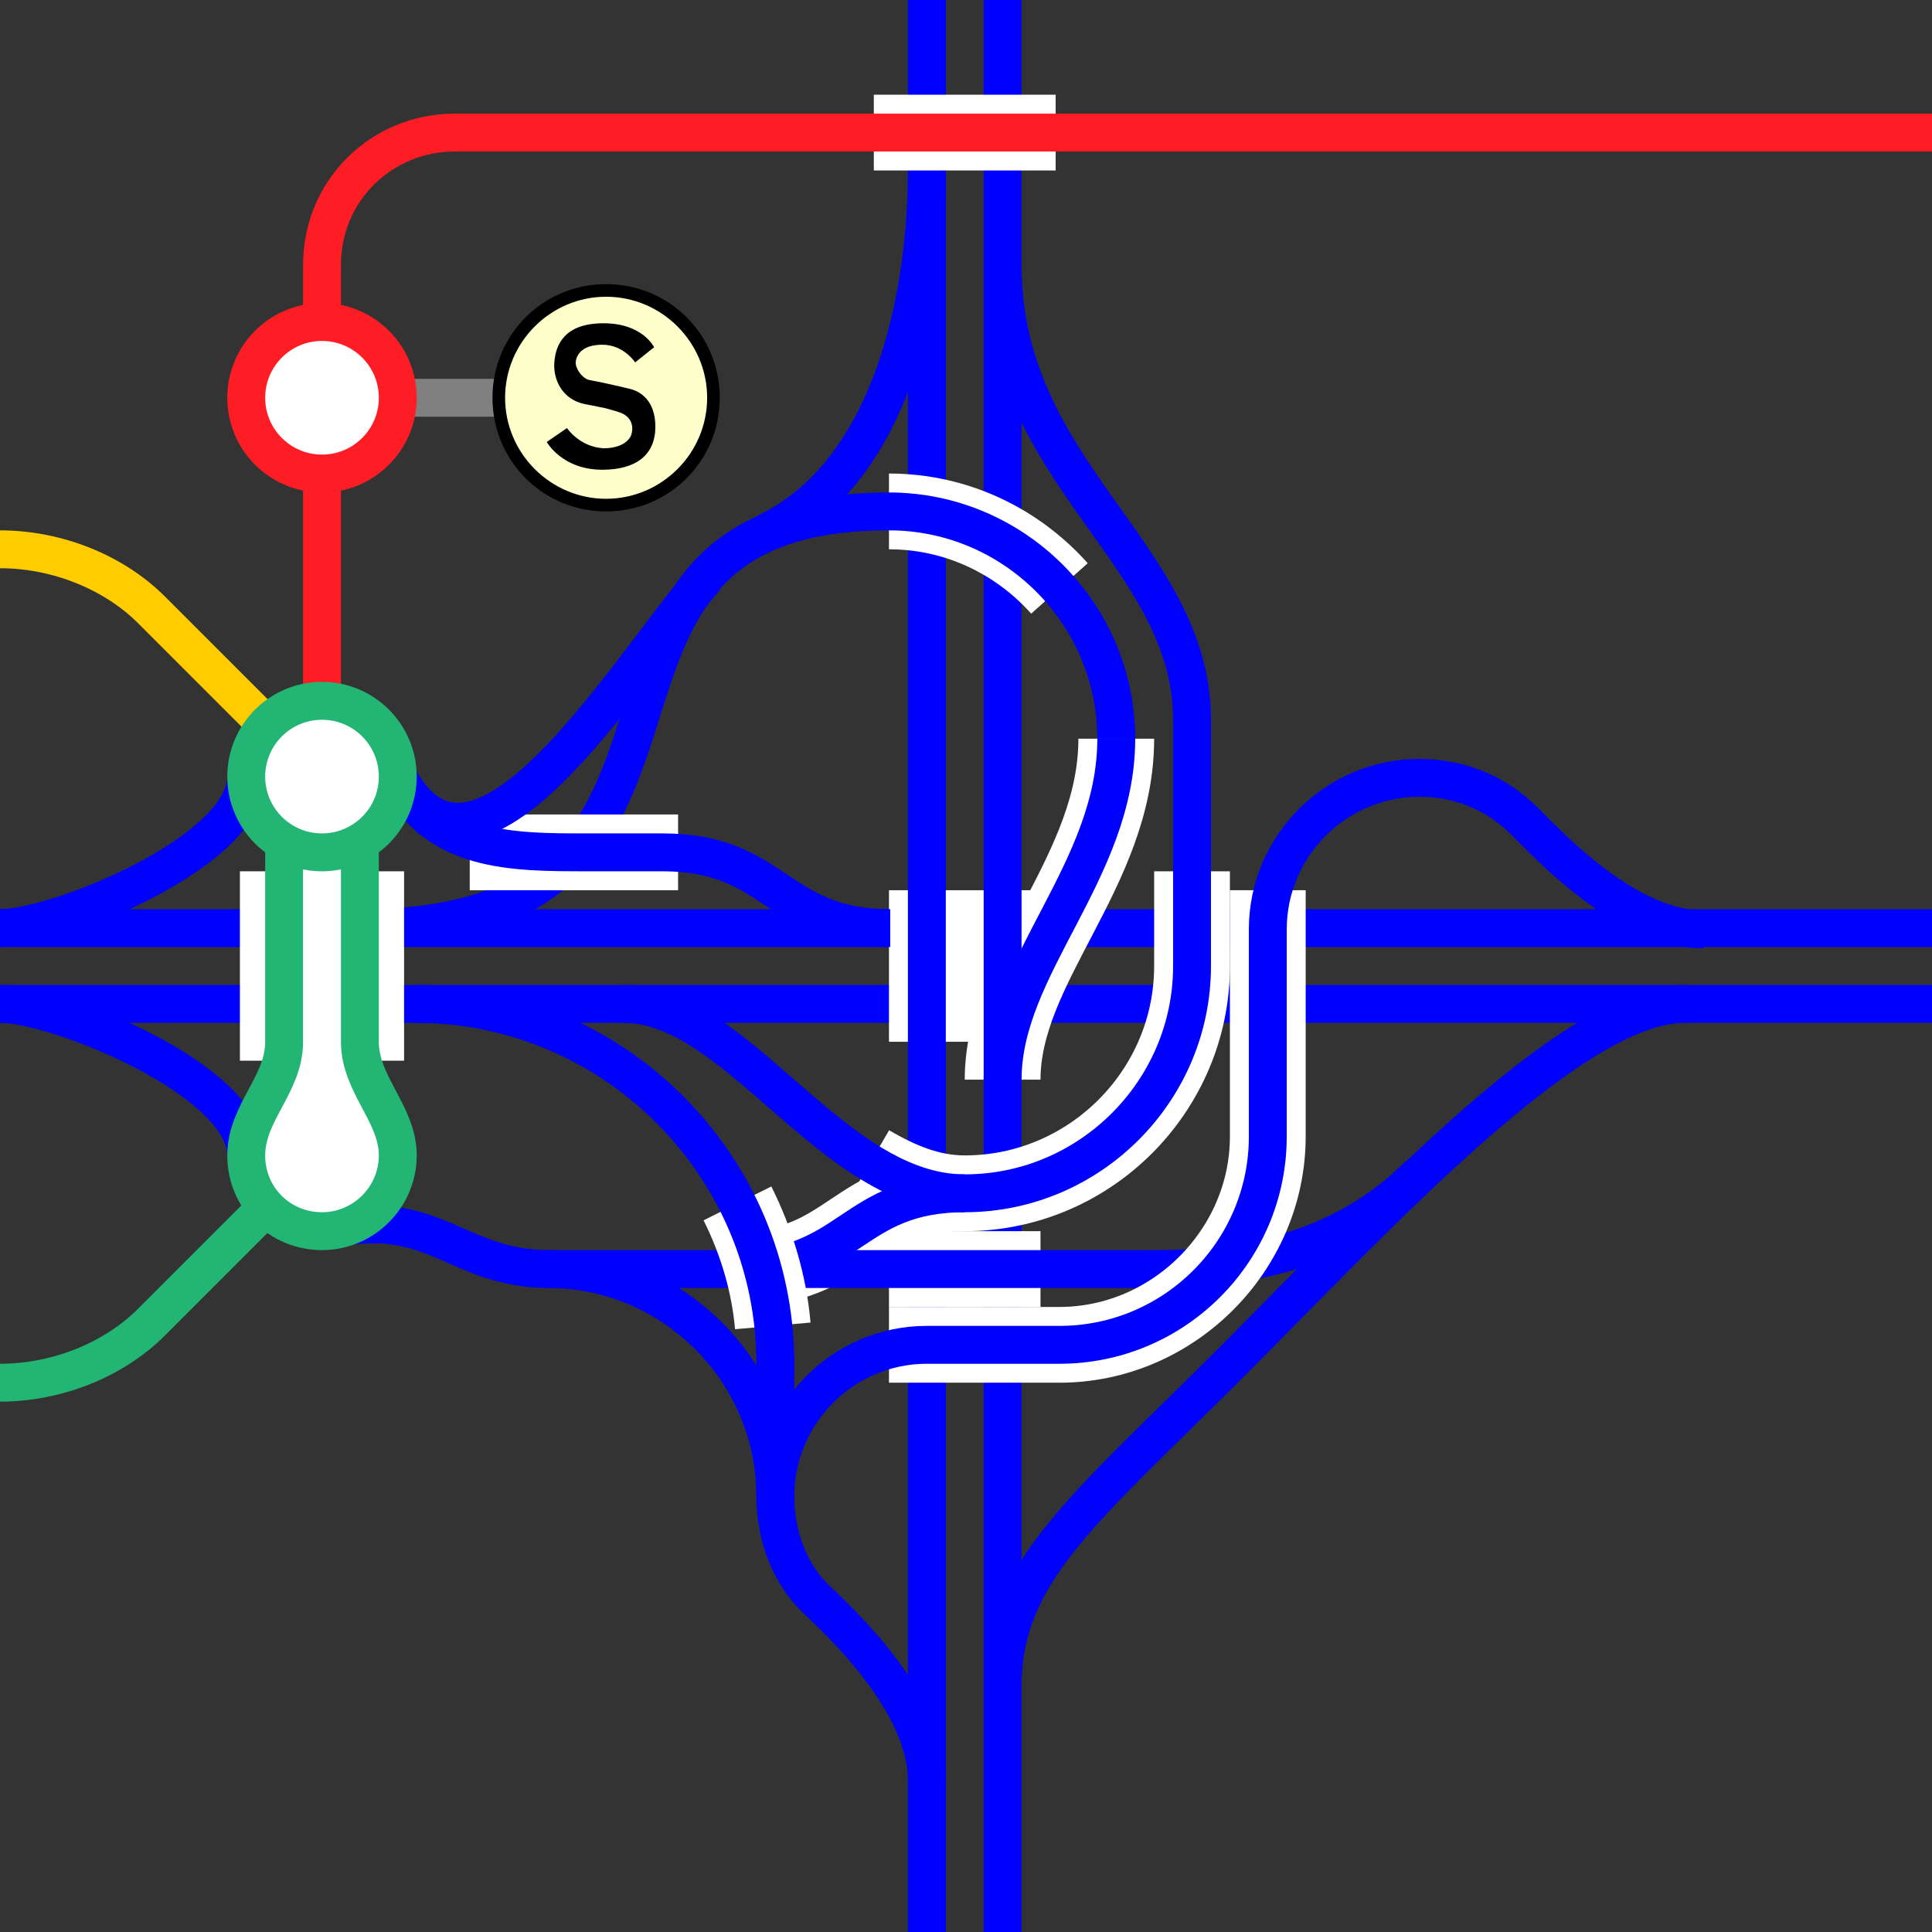 <?xml version="1.0" encoding="utf-8"?>
<!-- Generator: Adobe Illustrator 26.4.0, SVG Export Plug-In . SVG Version: 6.00 Build 0)  -->
<svg version="1.1" id="Layer_1" xmlns="http://www.w3.org/2000/svg" xmlns:xlink="http://www.w3.org/1999/xlink" x="0px" y="0px"
	 viewBox="0 0 153 153" style="enable-background:new 0 0 153 153;" xml:space="preserve">
<rect x="0" y="0" width="153" height="153" fill="#333333" stroke="none"/>
<style type="text/css">
	.st0{fill:none;stroke:#0000FF;stroke-width:3;stroke-miterlimit:10;}
	.st1{fill:none;}
	.st2{fill:none;stroke:#FFFFFF;stroke-width:6;stroke-miterlimit:10;}
	.st3{fill:none;stroke:#FFFFFF;stroke-width:12;stroke-miterlimit:10;}
	.st4{fill:none;stroke:#22B573;stroke-width:3;stroke-miterlimit:10;}
	.st5{fill:none;stroke:#808080;stroke-width:3;stroke-miterlimit:10;}
	.st6{fill:none;stroke:#FF1D25;stroke-width:3;stroke-miterlimit:10;}
	.st7{fill:none;stroke:#FFCC00;stroke-width:3;stroke-miterlimit:10;}
	.st8{fill:#FFFFCC;}
	.st9{fill:#FFFFFF;stroke:#FF1D25;stroke-width:3;stroke-miterlimit:10;}
	.st10{fill:none;stroke:#FFFFFF;stroke-width:13;stroke-miterlimit:10;}
	.st11{fill:#FFFFFF;stroke:#22B573;stroke-width:3;stroke-miterlimit:10;}
</style>
<g>
	<path class="st0" d="M19.5,91.5c0-6-15-12-19.5-12"/>
	<path class="st0" d="M0,73.5h153"/>
	<path class="st0" d="M0,79.5h153"/>
	<path class="st1" d="M0,21h3v3H0V21z"/>
	<path class="st1" d="M150,20.9h3v3h-3V20.9z"/>
	<path class="st2" d="M88.4,58.5c0,10.5-9,18-9,27"/>
	<path class="st3" d="M76.4,82.5v-12"/>
	<path class="st0" d="M79.4,0v153"/>
	<path class="st0" d="M73.4,0v153"/>
	<path class="st0" d="M88.4,58.5c0,10.5-9,18-9,27"/>
	<path class="st4" d="M0,109.5c4.5,0,9-1.8,12-4.8l13.2-13.2"/>
	<path class="st2" d="M94.4,69v7.5c0,9.9-8.1,18-18,18c-2.7,0-5.1-1-7.5-2.4"/>
	<path class="st2" d="M76.4,94.5c-9,0-9,6-18,6"/>
	<path class="st0" d="M79.4,21c0,16.5,15,22.9,15,36c0,6,0,12.5,0,19.5c0,9.9-8.1,18-18,18c-10.5,0-18-15-27-15"/>
	<path class="st0" d="M76.4,94.5c-9,0-9,6-18,6"/>
	<path class="st2" d="M70.4,40.5c5.4,0,10.2,2.4,13.5,6.1"/>
	<path class="st0" d="M28.5,73.5c33,0,12-33,41.9-33c9.9,0,18,8.1,18,18"/>
	<path class="st2" d="M82.4,100.5h-12"/>
	<path class="st0" d="M112.4,93c-6,6-13.5,7.5-21,7.5s-47.9,0-47.9,0c-7.5,0-9.2-5.2-18-3"/>
	<path class="st2" d="M100.4,70.5V90c0,9-7.5,16.5-16.5,16.5H70.4"/>
	<path class="st0" d="M134.9,73.6c-6,0-12-6.4-14.2-8.6s-5.1-3.4-8.3-3.4c-6.6,0-12,5.4-12,12V90c0,9.1-7.4,16.5-16.5,16.5H73.4
		c-6.6,0-12,5.4-12,12c0,3.2,1.2,6.3,3.4,8.3c2.2,2.1,8.6,8.2,8.6,14.2"/>
	<path class="st0" d="M19.5,61.5c0,6-15,12-19.5,12"/>
	<path class="st0" d="M60.6,42.2c9.8-4.6,12.8-18.2,12.8-28.7"/>
	<path class="st0" d="M133.4,79.5c-9,0-24.5,17-36,28.5s-18,16.5-18,25.5"/>
	<path class="st2" d="M58.4,95.3c1.5,3,2.5,6.3,2.8,9.7"/>
	<path class="st0" d="M32.9,79.5c15.7,0,28.5,12.8,28.5,28.5v10.5"/>
	<path class="st0" d="M61.4,118.5c0-9.9-8.1-18-18-18"/>
	<path class="st2" d="M37.2,67.5h16.5"/>
	<path class="st0" d="M31.5,61.5c3,6,9,6,15,6s6,0,6,0c9,0,9,6,18,6"/>
	<path class="st0" d="M31.5,61.5c6.2,11.5,17.6-7.7,24.4-15.8"/>
	<path class="st5" d="M28.5,31.5h15"/>
	<line class="st2" x1="69.2" y1="10.5" x2="83.6" y2="10.5"/>
	<path class="st6" d="M153,10.5H83.4H69.7H36c-5.7,0-10.5,4.5-10.5,10.5v40.5"/>
	<path class="st7" d="M0,43.5c4.5,0,9,1.8,12,4.8l13.2,13.2"/>
</g>
<circle class="st8" cx="48" cy="31.5" r="8.5"/>
<path d="M48,23.5c4.4,0,8,3.6,8,8s-3.6,8-8,8s-8-3.6-8-8S43.6,23.5,48,23.5 M48,22.5c-5,0-9,4-9,9s4,9,9,9s9-4,9-9S53,22.5,48,22.5z
	"/>
<path d="M50.3,28.7l1.5-1.2c0,0-0.9-1.9-4-1.9s-3.8,1.7-3.9,3.1c-0.1,1.2,0.5,2.9,2.4,3.3c2,0.4,1.2,0.2,2.6,0.6s1.2,1.5,1.1,1.8
	c-0.1,0.4-0.7,1.1-2.2,1.1c-1.9-0.1-2.9-1.6-2.9-1.6L43.3,35c0,0,1.2,2.2,4.4,2.2c2.7,0,4.2-1.2,4.2-3.4c0-2.1-1.2-2.8-2-3
	s-2.6-0.6-3.2-0.7s-1.2-1-1.1-1.5c0.1-0.6,0.6-1.3,2.1-1.3C49.4,27.3,50.3,28.7,50.3,28.7L50.3,28.7z"/>
<circle class="st9" cx="25.5" cy="31.5" r="6"/>
<path class="st10" d="M25.5,84V69"/>
<path class="st11" d="M22.5,64.5v18c0,3.4-3,5.6-3,9s2.7,6,6,6s6-2.7,6-6s-3-5.6-3-9v-18"/>
<circle class="st11" cx="25.5" cy="61.5" r="6"/>
</svg>
